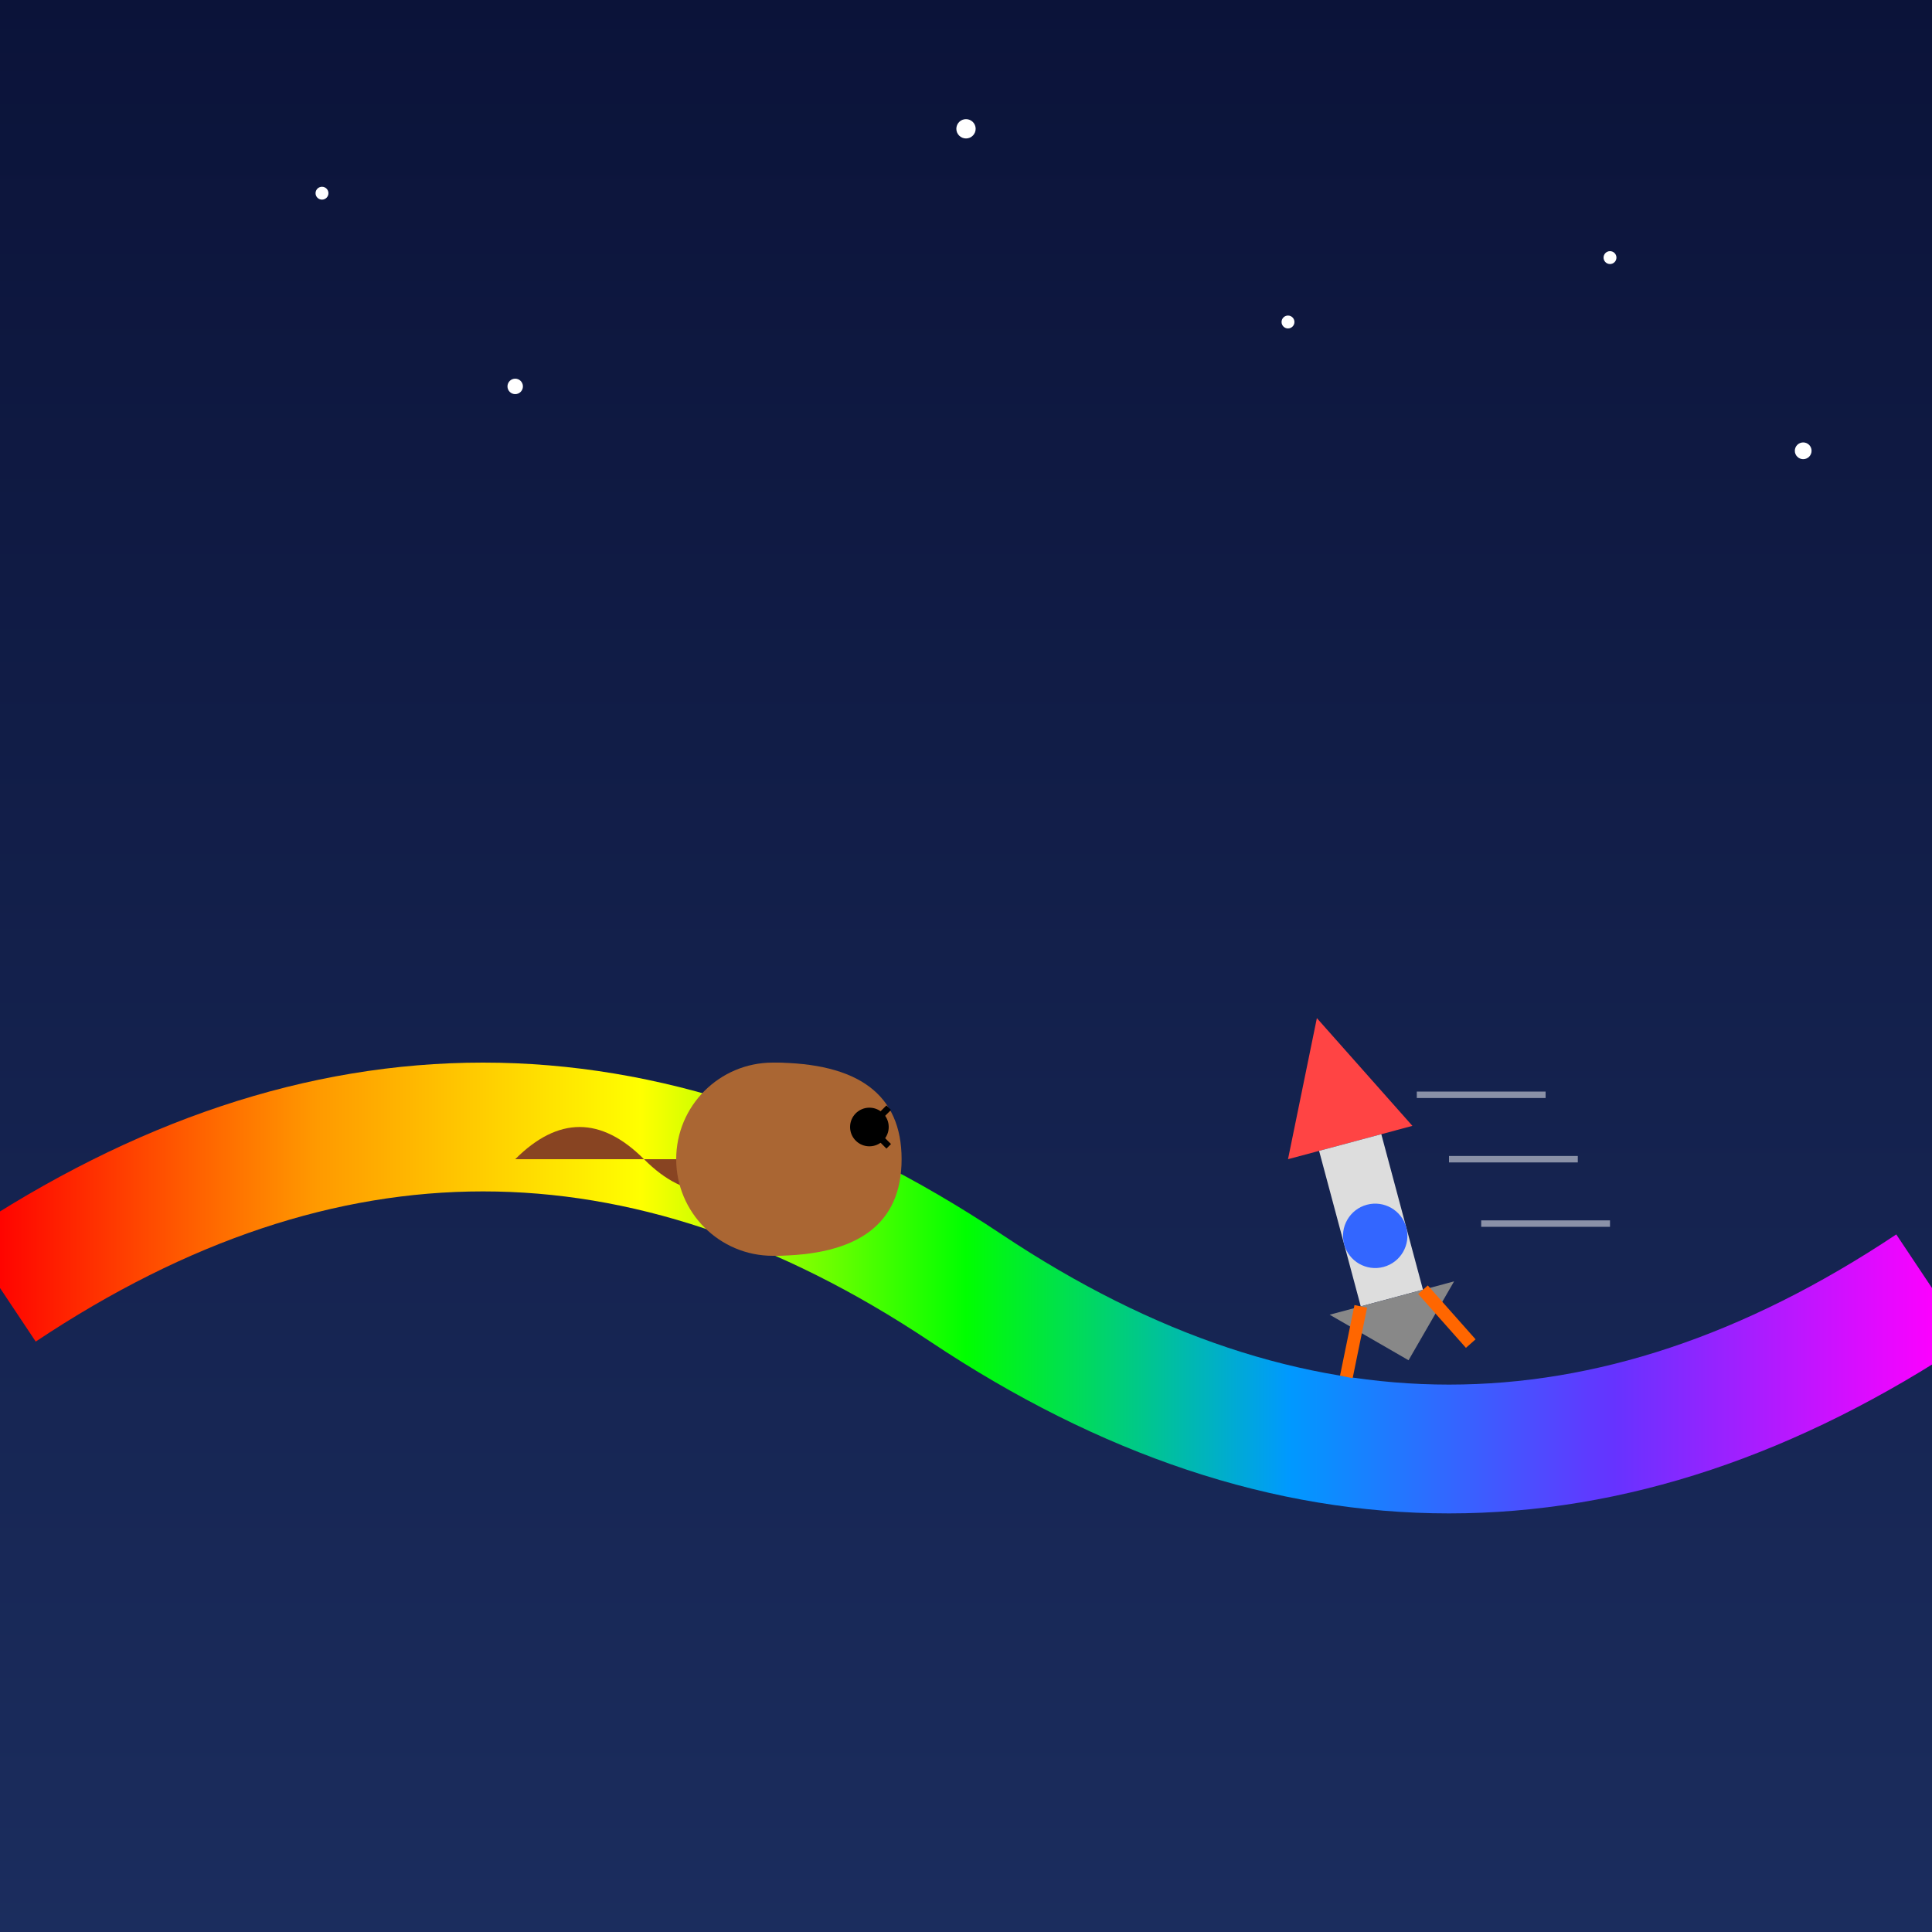 <svg viewBox="0 0 300 300" xmlns="http://www.w3.org/2000/svg">
  <rect x="0" y="0" width="300" height="300" fill="#333333" stroke="none"/>
  <defs>
    <linearGradient id="skyGradient" x1="0%" y1="0%" x2="0%" y2="100%">
      <stop offset="0%" style="stop-color:#0B1339"/>
      <stop offset="100%" style="stop-color:#1B2D5E"/>
    </linearGradient>
    <linearGradient id="rainbowGradient" x1="0%" y1="0%" x2="100%" y2="0%">
      <stop offset="0%" style="stop-color:#FF0000"/>
      <stop offset="16.6%" style="stop-color:#FF9900"/>
      <stop offset="33.3%" style="stop-color:#FFFF00"/>
      <stop offset="50%" style="stop-color:#00FF00"/>
      <stop offset="66.6%" style="stop-color:#0099FF"/>
      <stop offset="83.3%" style="stop-color:#6633FF"/>
      <stop offset="100%" style="stop-color:#FF00FF"/>
    </linearGradient>
  </defs>

  <!-- Background -->
  <rect x="0" y="0" width="300" height="300" fill="url(#skyGradient)"/>

  <!-- Stars -->
  <g id="stars">
    <circle cx="50" cy="30" r="1" fill="white"/>
    <circle cx="150" cy="20" r="1.5" fill="white"/>
    <circle cx="250" cy="40" r="1" fill="white"/>
    <circle cx="80" cy="60" r="1.2" fill="white"/>
    <circle cx="200" cy="50" r="1" fill="white"/>
    <circle cx="280" cy="70" r="1.3" fill="white"/>
  </g>

  <!-- Rainbow Road -->
  <path d="M0,200 Q75,150 150,200 T300,200" stroke="url(#rainbowGradient)" stroke-width="20" fill="none"/>

  <!-- Rocket -->
  <g transform="translate(200,180) rotate(-15)">
    <path d="M0,0 L10,-20 L20,0 Z" fill="#FF4444"/>
    <rect x="5" y="0" width="10" height="25" fill="#DDDDDD"/>
    <path d="M0,25 L10,35 L20,25 Z" fill="#888888"/>
    <circle cx="10" cy="15" r="5" fill="#3366FF"/>
    <path d="M5,25 L0,35 M15,25 L20,35" stroke="#FF6600" stroke-width="2"/>
  </g>

  <!-- Snail -->
  <g transform="translate(80,180)">
    <path d="M0,0 Q10,-10 20,0 T40,0" fill="#884422"/>
    <circle cx="40" cy="0" r="15" fill="#AA6633"/>
    <path d="M40,-15 Q60,-15 60,0 T40,15" fill="#AA6633"/>
    <circle cx="55" cy="-5" r="3" fill="black"/>
    <path d="M55,-5 L58,-8" stroke="black" stroke-width="1"/>
    <path d="M55,-5 L58,-2" stroke="black" stroke-width="1"/>
  </g>

  <!-- Speed Lines -->
  <g stroke="#FFFFFF" stroke-width="1" opacity="0.5">
    <line x1="220" y1="170" x2="240" y2="170"/>
    <line x1="225" y1="180" x2="245" y2="180"/>
    <line x1="230" y1="190" x2="250" y2="190"/>
  </g>
</svg>